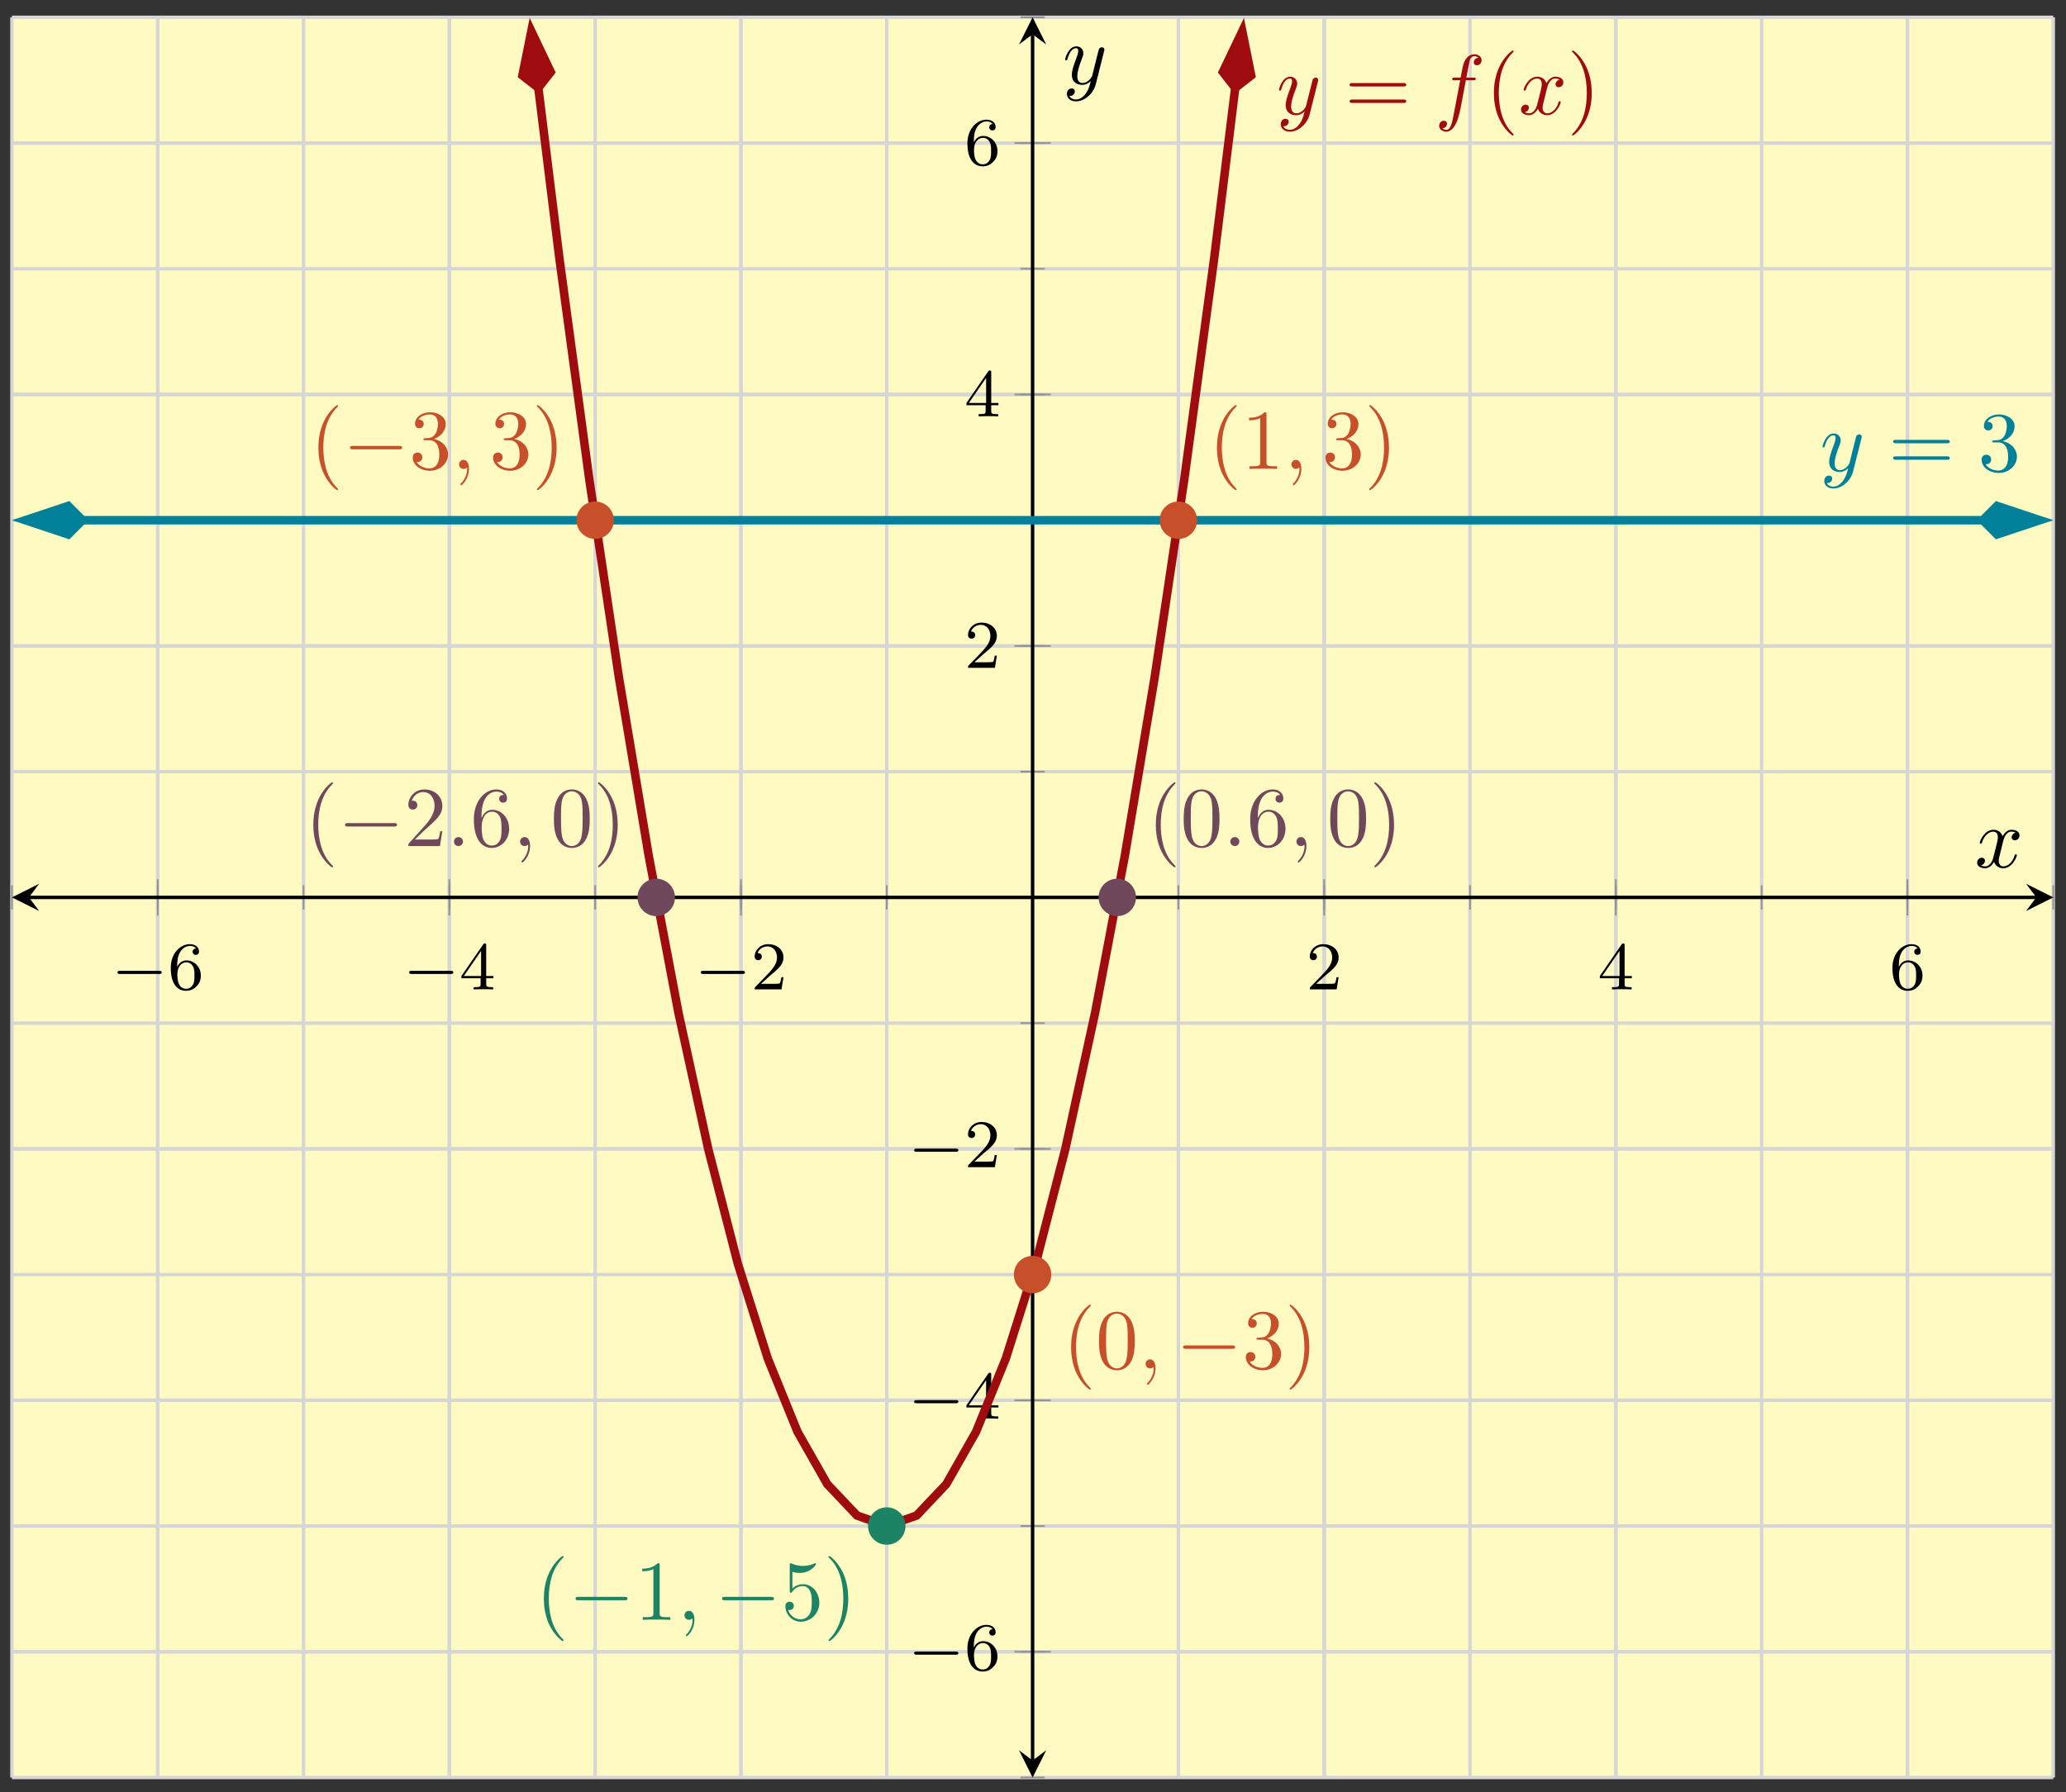 <svg xmlns="http://www.w3.org/2000/svg" xmlns:xlink="http://www.w3.org/1999/xlink" xmlns:inkscape="http://www.inkscape.org/namespaces/inkscape" version="1.1" width="242" height="210" viewBox="0 0 242 210">
<rect x="0" y="0" width="242" height="210" fill="#333333" stroke="none"/>
<defs>
<path id="font_1_1" d="M.699 .227C.715 .227 .737 .227 .737 .25 .737 .273 .715 .273 .699 .273H.126C.11 .273 .088 .273 .088 .25 .088 .227 .11 .227 .126 .227H.699Z"/>
<path id="font_2_3" d="M.138 .331C.138 .414 .145 .487 .181 .548 .211 .598 .262 .639 .325 .639 .345 .639 .391 .636 .414 .601 .369 .599 .365 .565 .365 .554 .365 .524 .388 .507 .412 .507 .43 .507 .459 .518 .459 .556 .459 .616 .414 .665 .324 .665 .185 .665 .044 .533 .044 .317 .044 .046 .17-.021 .267-.021 .315-.021 .367-.008 .412 .035 .452 .074 .486 .116 .486 .203 .486 .334 .387 .426 .276 .426 .204 .426 .161 .38 .138 .331M.267 .009C.214 .009 .181 .046 .166 .074 .143 .119 .141 .187 .141 .225 .141 .324 .195 .398 .272 .398 .322 .398 .352 .372 .371 .337 .392 .3 .392 .255 .392 .204 .392 .153 .392 .109 .372 .073 .346 .027 .311 .009 .267 .009Z"/>
<path id="font_2_2" d="M.394 .647C.394 .667 .394 .675 .373 .675 .36 .675 .359 .674 .349 .66L.03 .197V.164H.312V.081C.312 .044 .309 .033 .232 .033H.209V0C.294 .003 .296 .003 .353 .003 .41 .003 .412 .003 .497 0V.033H.474C.397 .033 .394 .044 .394 .081V.164H.5V.197H.394V.647M.319 .566V.197H.065L.319 .566Z"/>
<path id="font_2_1" d="M.282 .204C.298 .219 .34 .252 .356 .266 .418 .323 .477 .378 .477 .469 .477 .588 .377 .665 .252 .665 .132 .665 .053 .574 .053 .485 .053 .436 .092 .429 .106 .429 .127 .429 .158 .444 .158 .482 .158 .534 .108 .534 .096 .534 .125 .607 .192 .632 .241 .632 .334 .632 .382 .553 .382 .469 .382 .365 .309 .289 .191 .168L.065 .038C.053 .027 .053 .025 .053 0H.448L.477 .179H.446C.443 .159 .435 .109 .423 .09 .417 .082 .341 .082 .325 .082H.147L.282 .204Z"/>
<path id="font_3_5" d="M.486 .381C.49 .395 .49 .397 .49 .404 .49 .422 .476 .431 .461 .431 .451 .431 .435 .425 .426 .41 .424 .405 .416 .374 .412 .356 .405 .33 .398 .303 .392 .276L.347 .096C.343 .081 .3 .011 .234 .011 .183 .011 .172 .055 .172 .092 .172 .138 .189 .2 .223 .288 .239 .329 .243 .34 .243 .36 .243 .405 .211 .442 .161 .442 .066 .442 .029 .297 .029 .288 .029 .278 .039 .278 .041 .278 .051 .278 .052 .28 .057 .296 .084 .39 .124 .42 .158 .42 .166 .42 .183 .42 .183 .388 .183 .363 .173 .337 .166 .318 .126 .212 .108 .155 .108 .108 .108 .019 .171-.011 .23-.011 .269-.011 .303 .006 .331 .034 .318-.018 .306-.067 .266-.12 .24-.154 .202-.183 .156-.183 .142-.183 .097-.18 .08-.141 .096-.141 .109-.141 .123-.129 .133-.12 .143-.107 .143-.088 .143-.057 .116-.053 .106-.053 .083-.053 .05-.069 .05-.118 .05-.168 .094-.205 .156-.205 .259-.205 .362-.114 .39-.001L.486 .381Z"/>
<path id="font_4_9" d="M.687 .327C.702 .327 .721 .327 .721 .347 .721 .367 .702 .367 .688 .367H.089C.075 .367 .056 .367 .056 .347 .056 .327 .075 .327 .09 .327H.687M.688 .133C.702 .133 .721 .133 .721 .153 .721 .173 .702 .173 .687 .173H.09C.075 .173 .056 .173 .056 .153 .056 .133 .075 .133 .089 .133H.688Z"/>
<path id="font_3_3" d="M.367 .4H.453C.473 .4 .483 .4 .483 .42 .483 .431 .473 .431 .456 .431H.373L.394 .545C.398 .566 .412 .637 .418 .649 .427 .668 .444 .683 .465 .683 .469 .683 .495 .683 .514 .665 .47 .661 .46 .626 .46 .611 .46 .588 .478 .576 .497 .576 .523 .576 .552 .598 .552 .636 .552 .682 .506 .705 .465 .705 .431 .705 .368 .687 .338 .588 .332 .567 .329 .557 .305 .431H.236C.217 .431 .206 .431 .206 .412 .206 .4 .215 .4 .234 .4H.3L.225 .005C.207-.092 .19-.183 .138-.183 .134-.183 .109-.183 .09-.165 .136-.162 .145-.126 .145-.111 .145-.088 .127-.076 .108-.076 .082-.076 .053-.098 .053-.136 .053-.181 .097-.205 .138-.205 .193-.205 .233-.146 .251-.108 .283-.045 .306 .076 .307 .083L.367 .4Z"/>
<path id="font_4_1" d="M.331-.24C.331-.237 .331-.235 .314-.218 .189-.092 .157 .097 .157 .25 .157 .424 .195 .598 .318 .723 .331 .735 .331 .737 .331 .74 .331 .747 .327 .75 .321 .75 .311 .75 .221 .682 .162 .555 .111 .445 .099 .334 .099 .25 .099 .172 .11 .051 .165-.062 .225-.185 .311-.25 .321-.25 .327-.25 .331-.247 .331-.24Z"/>
<path id="font_3_4" d="M.334 .302C.34 .328 .363 .42 .433 .42 .438 .42 .462 .42 .483 .407 .455 .402 .435 .377 .435 .353 .435 .337 .446 .318 .473 .318 .495 .318 .527 .336 .527 .376 .527 .428 .468 .442 .434 .442 .376 .442 .341 .389 .329 .366 .304 .432 .25 .442 .221 .442 .117 .442 .06 .313 .06 .288 .06 .278 .07 .278 .072 .278 .08 .278 .083 .28 .085 .289 .119 .395 .185 .42 .219 .42 .238 .42 .273 .411 .273 .353 .273 .322 .256 .255 .219 .115 .203 .053 .168 .011 .124 .011 .118 .011 .095 .011 .074 .024 .099 .029 .121 .05 .121 .078 .121 .105 .099 .113 .084 .113 .054 .113 .029 .087 .029 .055 .029 .009 .079-.011 .123-.011 .189-.011 .225 .059 .228 .065 .24 .028 .276-.011 .336-.011 .439-.011 .496 .118 .496 .143 .496 .153 .487 .153 .484 .153 .475 .153 .473 .149 .471 .142 .438 .035 .37 .011 .338 .011 .299 .011 .283 .043 .283 .077 .283 .099 .289 .121 .3 .165L.334 .302Z"/>
<path id="font_4_2" d="M.289 .25C.289 .328 .278 .449 .223 .562 .163 .685 .077 .75 .067 .75 .061 .75 .057 .746 .057 .74 .057 .737 .057 .735 .076 .717 .174 .618 .231 .459 .231 .25 .231 .079 .194-.097 .07-.223 .057-.235 .057-.237 .057-.24 .057-.246 .061-.25 .067-.25 .077-.25 .167-.182 .226-.055 .277 .055 .289 .166 .289 .25Z"/>
<path id="font_4_6" d="M.29 .352C.372 .379 .43 .449 .43 .528 .43 .61 .342 .666 .246 .666 .145 .666 .069 .606 .069 .53 .069 .497 .091 .478 .12 .478 .151 .478 .171 .5 .171 .529 .171 .579 .124 .579 .109 .579 .14 .628 .206 .641 .242 .641 .283 .641 .338 .619 .338 .529 .338 .517 .336 .459 .31 .415 .28 .367 .246 .364 .221 .363 .213 .362 .189 .36 .182 .36 .174 .359 .167 .358 .167 .348 .167 .337 .174 .337 .191 .337H.235C.317 .337 .354 .269 .354 .17 .354 .034 .285 .006 .241 .006 .198 .006 .123 .022 .088 .081 .123 .076 .154 .098 .154 .136 .154 .172 .127 .192 .098 .192 .074 .192 .042 .178 .042 .134 .042 .043 .135-.022 .244-.022 .366-.022 .457 .068 .457 .17 .457 .253 .394 .331 .29 .352Z"/>
<path id="font_5_1" d="M.659 .23C.676 .23 .694 .23 .694 .25 .694 .27 .676 .27 .659 .27H.118C.101 .27 .083 .27 .083 .25 .083 .23 .101 .23 .118 .23H.659Z"/>
<path id="font_4_4" d="M.294 .64C.294 .664 .294 .666 .271 .666 .209 .602 .121 .602 .089 .602V.571C.109 .571 .168 .571 .22 .597V.079C.22 .043 .217 .031 .127 .031H.095V0C.13 .003 .217 .003 .257 .003 .297 .003 .384 .003 .419 0V.031H.387C.297 .031 .294 .042 .294 .079V.64Z"/>
<path id="font_3_2" d="M.203 .001C.203 .067 .178 .106 .139 .106 .106 .106 .086 .081 .086 .053 .086 .026 .106 0 .139 0 .151 0 .164 .004 .174 .013 .177 .015 .178 .016 .179 .016 .18 .016 .181 .015 .181 .001 .181-.073 .146-.133 .113-.166 .102-.177 .102-.179 .102-.182 .102-.189 .107-.193 .112-.193 .123-.193 .203-.116 .203 .001Z"/>
<path id="font_4_7" d="M.449 .2C.449 .319 .367 .419 .259 .419 .211 .419 .168 .403 .132 .368V.564C.152 .558 .185 .551 .217 .551 .34 .551 .41 .642 .41 .655 .41 .661 .407 .666 .4 .666 .399 .666 .397 .666 .392 .663 .372 .654 .323 .634 .256 .634 .216 .634 .17 .641 .123 .662 .115 .665 .113 .665 .111 .665 .101 .665 .101 .657 .101 .641V.344C.101 .326 .101 .318 .115 .318 .122 .318 .124 .321 .128 .327 .139 .343 .176 .397 .257 .397 .309 .397 .334 .351 .342 .333 .358 .296 .36 .257 .36 .207 .36 .172 .36 .112 .336 .07 .312 .031 .275 .006 .229 .006 .156 .006 .099 .058 .082 .117 .085 .116 .088 .115 .099 .115 .132 .115 .149 .14 .149 .164 .149 .188 .132 .213 .099 .213 .085 .213 .05 .206 .05 .16 .05 .074 .119-.022 .231-.022 .347-.022 .449 .073 .449 .2Z"/>
<path id="font_4_3" d="M.46 .32C.46 .4 .455 .48 .42 .554 .374 .65 .292 .666 .25 .666 .19 .666 .117 .64 .076 .547 .044 .478 .039 .4 .039 .32 .039 .245 .043 .155 .084 .079 .127-.002 .2-.022 .249-.022 .303-.022 .379-.001 .423 .094 .455 .163 .46 .241 .46 .32M.249-0C.21-0 .151 .025 .133 .121 .122 .181 .122 .273 .122 .332 .122 .396 .122 .462 .13 .516 .149 .635 .224 .644 .249 .644 .282 .644 .348 .626 .367 .527 .377 .471 .377 .395 .377 .332 .377 .257 .377 .189 .366 .125 .351 .03 .294-0 .249-0Z"/>
<path id="font_4_5" d="M.127 .077 .233 .18C.389 .318 .449 .372 .449 .472 .449 .586 .359 .666 .237 .666 .124 .666 .05 .574 .05 .485 .05 .429 .1 .429 .103 .429 .12 .429 .155 .441 .155 .482 .155 .508 .137 .534 .102 .534 .094 .534 .092 .534 .089 .533 .112 .598 .166 .635 .224 .635 .315 .635 .358 .554 .358 .472 .358 .392 .308 .313 .253 .251L.061 .037C.05 .026 .05 .024 .05 0H.421L.449 .174H.424C.419 .144 .412 .1 .402 .085 .395 .077 .329 .077 .307 .077H.127Z"/>
<path id="font_3_1" d="M.192 .053C.192 .082 .168 .106 .139 .106 .11 .106 .086 .082 .086 .053 .086 .024 .11 0 .139 0 .168 0 .192 .024 .192 .053Z"/>
<path id="font_4_8" d="M.132 .328V.352C.132 .605 .256 .641 .307 .641 .331 .641 .373 .635 .395 .601 .38 .601 .34 .601 .34 .556 .34 .525 .364 .51 .386 .51 .402 .51 .432 .519 .432 .558 .432 .618 .388 .666 .305 .666 .177 .666 .042 .537 .042 .316 .042 .049 .158-.022 .251-.022 .362-.022 .457 .072 .457 .204 .457 .331 .368 .427 .257 .427 .189 .427 .152 .376 .132 .328M.251 .006C.188 .006 .158 .066 .152 .081 .134 .128 .134 .208 .134 .226 .134 .304 .166 .404 .256 .404 .272 .404 .318 .404 .349 .342 .367 .305 .367 .254 .367 .205 .367 .157 .367 .107 .35 .071 .32 .011 .274 .006 .251 .006Z"/>
</defs>
<path transform="matrix(1,0,0,-1,1.396,208.258)" d="M0 0H239.112V206.23H0Z" fill="#fffac2"/>
<path transform="matrix(1,0,0,-1,1.396,208.258)" stroke-width=".399" stroke-linecap="butt" stroke-miterlimit="10" stroke-linejoin="miter" fill="none" stroke="#d5d6d5" d="M0 0V206.23M17.079 0V206.23M34.159 0V206.23M51.238 0V206.23M68.318 0V206.23M85.397 0V206.23M102.477 0V206.23M119.556 0V206.23M136.635 0V206.23M153.715 0V206.23M170.794 0V206.23M187.874 0V206.23M204.953 0V206.23M222.032 0V206.23M239.112 0V206.23"/>
<path transform="matrix(1,0,0,-1,1.396,208.258)" stroke-width=".399" stroke-linecap="butt" stroke-miterlimit="10" stroke-linejoin="miter" fill="none" stroke="#d5d6d5" d="M17.079 0V206.23M51.238 0V206.23M85.397 0V206.23M153.715 0V206.23M187.874 0V206.23M222.032 0V206.23"/>
<path transform="matrix(1,0,0,-1,1.396,208.258)" stroke-width=".399" stroke-linecap="butt" stroke-miterlimit="10" stroke-linejoin="miter" fill="none" stroke="#d5d6d5" d="M0 0H239.112M0 14.731H239.112M0 29.461H239.112M0 44.192H239.112M0 58.923H239.112M0 73.654H239.112M0 88.384H239.112M0 103.115H239.112M0 117.846H239.112M0 132.576H239.112M0 147.307H239.112M0 162.038H239.112M0 176.769H239.112M0 191.499H239.112M0 206.23H239.112"/>
<path transform="matrix(1,0,0,-1,1.396,208.258)" stroke-width=".399" stroke-linecap="butt" stroke-miterlimit="10" stroke-linejoin="miter" fill="none" stroke="#d5d6d5" d="M0 14.731H239.112M0 44.192H239.112M0 73.654H239.112M0 132.576H239.112M0 162.038H239.112M0 191.499H239.112"/>
<path transform="matrix(1,0,0,-1,1.396,208.258)" stroke-width=".199" stroke-linecap="butt" stroke-miterlimit="10" stroke-linejoin="miter" fill="none" stroke="#929292" d="M0 101.698V104.532M17.079 101.698V104.532M34.159 101.698V104.532M51.238 101.698V104.532M68.318 101.698V104.532M85.397 101.698V104.532M102.477 101.698V104.532M119.556 101.698V104.532M136.635 101.698V104.532M153.715 101.698V104.532M170.794 101.698V104.532M187.874 101.698V104.532M204.953 101.698V104.532M222.032 101.698V104.532M239.112 101.698V104.532"/>
<path transform="matrix(1,0,0,-1,1.396,208.258)" stroke-width=".199" stroke-linecap="butt" stroke-miterlimit="10" stroke-linejoin="miter" fill="none" stroke="#929292" d="M17.079 100.989V105.241M51.238 100.989V105.241M85.397 100.989V105.241M153.715 100.989V105.241M187.874 100.989V105.241M222.032 100.989V105.241"/>
<path transform="matrix(1,0,0,-1,1.396,208.258)" stroke-width=".199" stroke-linecap="butt" stroke-miterlimit="10" stroke-linejoin="miter" fill="none" stroke="#929292" d="M118.138 0H120.973M118.138 14.731H120.973M118.138 29.461H120.973M118.138 44.192H120.973M118.138 58.923H120.973M118.138 73.654H120.973M118.138 88.384H120.973M118.138 103.115H120.973M118.138 117.846H120.973M118.138 132.576H120.973M118.138 147.307H120.973M118.138 162.038H120.973M118.138 176.769H120.973M118.138 191.499H120.973M118.138 206.23H120.973"/>
<path transform="matrix(1,0,0,-1,1.396,208.258)" stroke-width=".199" stroke-linecap="butt" stroke-miterlimit="10" stroke-linejoin="miter" fill="none" stroke="#929292" d="M117.43 14.731H121.682M117.43 44.192H121.682M117.43 73.654H121.682M117.43 132.576H121.682M117.43 162.038H121.682M117.43 191.499H121.682"/>
<path transform="matrix(1,0,0,-1,1.396,208.258)" stroke-width=".399" stroke-linecap="butt" stroke-miterlimit="10" stroke-linejoin="miter" fill="none" stroke="#000000" d="M1.993 103.115H237.119"/>
<path transform="matrix(-1,-0,0,1,3.388,105.141)" d="M1.993 0-1.196 1.594 0 0-1.196-1.594"/>
<path transform="matrix(1,0,0,-1,238.522,105.141)" d="M1.993 0-1.196 1.594 0 0-1.196-1.594"/>
<path transform="matrix(1,0,0,-1,1.396,208.258)" stroke-width=".399" stroke-linecap="butt" stroke-miterlimit="10" stroke-linejoin="miter" fill="none" stroke="#000000" d="M119.556 1.993V204.238"/>
<path transform="matrix(0,1,1,0,120.955,206.265)" d="M1.993 0-1.196 1.594 0 0-1.196-1.594"/>
<path transform="matrix(0,-1,-1,-0,120.955,4.016)" d="M1.993 0-1.196 1.594 0 0-1.196-1.594"/>
<use data-text="&#x2212;" xlink:href="#font_1_1" transform="matrix(7.97,0,0,-7.97,13.065,115.923)"/>
<use data-text="6" xlink:href="#font_2_3" transform="matrix(7.97,0,0,-7.97,19.651,115.923)"/>
<use data-text="&#x2212;" xlink:href="#font_1_1" transform="matrix(7.97,0,0,-7.97,47.225,115.923)"/>
<use data-text="4" xlink:href="#font_2_2" transform="matrix(7.97,0,0,-7.97,53.811,115.923)"/>
<use data-text="&#x2212;" xlink:href="#font_1_1" transform="matrix(7.97,0,0,-7.97,81.385,115.923)"/>
<use data-text="2" xlink:href="#font_2_1" transform="matrix(7.97,0,0,-7.97,87.971,115.923)"/>
<use data-text="2" xlink:href="#font_2_1" transform="matrix(7.97,0,0,-7.97,152.998,115.923)"/>
<use data-text="4" xlink:href="#font_2_2" transform="matrix(7.97,0,0,-7.97,187.158,115.923)"/>
<use data-text="6" xlink:href="#font_2_3" transform="matrix(7.97,0,0,-7.97,221.317,115.923)"/>
<use data-text="&#x2212;" xlink:href="#font_1_1" transform="matrix(7.97,0,0,-7.97,106.379,195.68)"/>
<use data-text="6" xlink:href="#font_2_3" transform="matrix(7.97,0,0,-7.97,112.965,195.68)"/>
<use data-text="&#x2212;" xlink:href="#font_1_1" transform="matrix(7.97,0,0,-7.97,106.379,166.218)"/>
<use data-text="4" xlink:href="#font_2_2" transform="matrix(7.97,0,0,-7.97,112.965,166.218)"/>
<use data-text="&#x2212;" xlink:href="#font_1_1" transform="matrix(7.97,0,0,-7.97,106.379,136.755)"/>
<use data-text="2" xlink:href="#font_2_1" transform="matrix(7.97,0,0,-7.97,112.965,136.755)"/>
<use data-text="2" xlink:href="#font_2_1" transform="matrix(7.97,0,0,-7.97,112.966,78.247)"/>
<use data-text="4" xlink:href="#font_2_2" transform="matrix(7.97,0,0,-7.97,112.966,48.785)"/>
<use data-text="6" xlink:href="#font_2_3" transform="matrix(7.97,0,0,-7.97,112.966,19.323)"/>
<path transform="matrix(1,0,0,-1,1.396,208.258)" stroke-width=".996" stroke-linecap="butt" stroke-miterlimit="10" stroke-linejoin="miter" fill="none" stroke="#9e0c0f" d="M61.662 197.96 64.135 177.937 67.62 152.168 71.106 128.854 74.591 107.994 78.077 89.588 81.563 73.636 85.048 60.138 88.534 49.095 92.02 40.505 95.505 34.37 98.991 30.689 102.476 29.461 105.962 30.688 109.448 34.37 112.933 40.505 116.419 49.094 119.905 60.138 123.39 73.635 126.876 89.587 130.361 107.993 133.847 128.853 137.333 152.167 140.818 177.936 143.291 197.958"/>
<path transform="matrix(-.123,-.992,-.992,.123,63.145,10.993)" d="M7.391 0 2.376 1.672 .704 0 2.376-1.672Z" fill="#9e0c0f"/>
<path transform="matrix(-.123,-.992,-.992,.123,63.145,10.993)" stroke-width=".996" stroke-linecap="butt" stroke-miterlimit="10" stroke-linejoin="miter" fill="none" stroke="#9e0c0f" d="M7.391 0 2.376 1.672 .704 0 2.376-1.672Z"/>
<path transform="matrix(.123,-.992,-.992,-.123,144.605,10.995)" d="M7.391 0 2.376 1.672 .704 0 2.376-1.672Z" fill="#9e0c0f"/>
<path transform="matrix(.123,-.992,-.992,-.123,144.605,10.995)" stroke-width=".996" stroke-linecap="butt" stroke-miterlimit="10" stroke-linejoin="miter" fill="none" stroke="#9e0c0f" d="M7.391 0 2.376 1.672 .704 0 2.376-1.672Z"/>
<use data-text="y" xlink:href="#font_3_5" transform="matrix(9.963,0,0,-9.963,149.523,13.387)" fill="#9e0c0f"/>
<use data-text="=" xlink:href="#font_4_9" transform="matrix(9.963,0,0,-9.963,157.532,13.387)" fill="#9e0c0f"/>
<use data-text="f" xlink:href="#font_3_3" transform="matrix(9.963,0,0,-9.963,168.049,13.387)" fill="#9e0c0f"/>
<use data-text="(" xlink:href="#font_4_1" transform="matrix(9.963,0,0,-9.963,173.999,13.387)" fill="#9e0c0f"/>
<use data-text="x" xlink:href="#font_3_4" transform="matrix(9.963,0,0,-9.963,177.874,13.387)" fill="#9e0c0f"/>
<use data-text=")" xlink:href="#font_4_2" transform="matrix(9.963,0,0,-9.963,183.568,13.387)" fill="#9e0c0f"/>
<path transform="matrix(1,0,0,-1,1.396,208.258)" stroke-width=".996" stroke-linecap="butt" stroke-miterlimit="10" stroke-linejoin="miter" fill="none" stroke="#008099" d="M8.262 147.307H9.963 19.926 29.889 39.852 49.815 59.778 69.741 79.703 89.666 99.629 109.592 119.555 129.518 139.481 149.444 159.407 169.37 179.333 189.296 199.259 209.222 219.185 229.148 230.848"/>
<path transform="matrix(-1,-0,0,1,10.362,60.948)" d="M7.391 0 2.376 1.672 .704 0 2.376-1.672Z" fill="#008099"/>
<path transform="matrix(-1,-0,0,1,10.362,60.948)" stroke-width=".996" stroke-linecap="butt" stroke-miterlimit="10" stroke-linejoin="miter" fill="none" stroke="#008099" d="M7.391 0 2.376 1.672 .704 0 2.376-1.672Z"/>
<path transform="matrix(1,0,0,-1,231.546,60.948)" d="M7.391 0 2.376 1.672 .704 0 2.376-1.672Z" fill="#008099"/>
<path transform="matrix(1,0,0,-1,231.546,60.948)" stroke-width=".996" stroke-linecap="butt" stroke-miterlimit="10" stroke-linejoin="miter" fill="none" stroke="#008099" d="M7.391 0 2.376 1.672 .704 0 2.376-1.672Z"/>
<use data-text="y" xlink:href="#font_3_5" transform="matrix(9.963,0,0,-9.963,213.187,55.192)" fill="#008099"/>
<use data-text="=" xlink:href="#font_4_9" transform="matrix(9.963,0,0,-9.963,221.196,55.192)" fill="#008099"/>
<use data-text="3" xlink:href="#font_4_6" transform="matrix(9.963,0,0,-9.963,231.697,55.192)" fill="#008099"/>
<path transform="matrix(1,0,0,-1,1.396,208.258)" stroke-width=".399" stroke-linecap="butt" stroke-miterlimit="10" stroke-linejoin="miter" fill="none" stroke="#1c8464" d=""/>
<use data-text="(" xlink:href="#font_4_1" transform="matrix(9.963,0,0,-9.963,62.717,189.787)" fill="#1c8464"/>
<use data-text="&#x2212;" xlink:href="#font_5_1" transform="matrix(9.963,0,0,-9.963,66.591,189.787)" fill="#1c8464"/>
<use data-text="1" xlink:href="#font_4_4" transform="matrix(9.963,0,0,-9.963,74.341,189.787)" fill="#1c8464"/>
<use data-text="," xlink:href="#font_3_2" transform="matrix(9.963,0,0,-9.963,79.322,189.787)" fill="#1c8464"/>
<use data-text="&#x2212;" xlink:href="#font_5_1" transform="matrix(9.963,0,0,-9.963,83.75,189.787)" fill="#1c8464"/>
<use data-text="5" xlink:href="#font_4_7" transform="matrix(9.963,0,0,-9.963,91.499,189.787)" fill="#1c8464"/>
<use data-text=")" xlink:href="#font_4_2" transform="matrix(9.963,0,0,-9.963,96.481,189.787)" fill="#1c8464"/>
<path transform="matrix(1,0,0,-1,1.396,208.258)" stroke-width=".399" stroke-linecap="butt" stroke-miterlimit="10" stroke-linejoin="miter" fill="none" stroke="#c7502a" d=""/>
<use data-text="(" xlink:href="#font_4_1" transform="matrix(9.963,0,0,-9.963,141.555,54.937)" fill="#c7502a"/>
<use data-text="1" xlink:href="#font_4_4" transform="matrix(9.963,0,0,-9.963,145.42,54.937)" fill="#c7502a"/>
<use data-text="," xlink:href="#font_3_2" transform="matrix(9.963,0,0,-9.963,150.411,54.937)" fill="#c7502a"/>
<use data-text="3" xlink:href="#font_4_6" transform="matrix(9.963,0,0,-9.963,154.838,54.937)" fill="#c7502a"/>
<use data-text=")" xlink:href="#font_4_2" transform="matrix(9.963,0,0,-9.963,159.82,54.937)" fill="#c7502a"/>
<path transform="matrix(1,0,0,-1,1.396,208.258)" stroke-width=".399" stroke-linecap="butt" stroke-miterlimit="10" stroke-linejoin="miter" fill="none" stroke="#c7502a" d=""/>
<use data-text="(" xlink:href="#font_4_1" transform="matrix(9.963,0,0,-9.963,124.475,160.326)" fill="#c7502a"/>
<use data-text="0" xlink:href="#font_4_3" transform="matrix(9.963,0,0,-9.963,128.341,160.326)" fill="#c7502a"/>
<use data-text="," xlink:href="#font_3_2" transform="matrix(9.963,0,0,-9.963,133.331,160.326)" fill="#c7502a"/>
<use data-text="&#x2212;" xlink:href="#font_5_1" transform="matrix(9.963,0,0,-9.963,137.759,160.326)" fill="#c7502a"/>
<use data-text="3" xlink:href="#font_4_6" transform="matrix(9.963,0,0,-9.963,145.508,160.326)" fill="#c7502a"/>
<use data-text=")" xlink:href="#font_4_2" transform="matrix(9.963,0,0,-9.963,150.489,160.326)" fill="#c7502a"/>
<path transform="matrix(1,0,0,-1,1.396,208.258)" stroke-width=".399" stroke-linecap="butt" stroke-miterlimit="10" stroke-linejoin="miter" fill="none" stroke="#c7502a" d=""/>
<use data-text="(" xlink:href="#font_4_1" transform="matrix(9.963,0,0,-9.963,36.307,54.937)" fill="#c7502a"/>
<use data-text="&#x2212;" xlink:href="#font_5_1" transform="matrix(9.963,0,0,-9.963,40.181,54.937)" fill="#c7502a"/>
<use data-text="3" xlink:href="#font_4_6" transform="matrix(9.963,0,0,-9.963,47.93,54.937)" fill="#c7502a"/>
<use data-text="," xlink:href="#font_3_2" transform="matrix(9.963,0,0,-9.963,52.911,54.937)" fill="#c7502a"/>
<use data-text="3" xlink:href="#font_4_6" transform="matrix(9.963,0,0,-9.963,57.339,54.937)" fill="#c7502a"/>
<use data-text=")" xlink:href="#font_4_2" transform="matrix(9.963,0,0,-9.963,62.321,54.937)" fill="#c7502a"/>
<path transform="matrix(1,0,0,-1,1.396,208.258)" stroke-width=".399" stroke-linecap="butt" stroke-miterlimit="10" stroke-linejoin="miter" fill="none" stroke="#70485b" d=""/>
<use data-text="(" xlink:href="#font_4_1" transform="matrix(9.963,0,0,-9.963,35.714,99.13)" fill="#70485b"/>
<use data-text="&#x2212;" xlink:href="#font_5_1" transform="matrix(9.963,0,0,-9.963,39.588,99.13)" fill="#70485b"/>
<use data-text="2" xlink:href="#font_4_5" transform="matrix(9.963,0,0,-9.963,47.337,99.13)" fill="#70485b"/>
<use data-text="." xlink:href="#font_3_1" transform="matrix(9.963,0,0,-9.963,52.318,99.13)" fill="#70485b"/>
<use data-text="6" xlink:href="#font_4_8" transform="matrix(9.963,0,0,-9.963,55.086,99.13)" fill="#70485b"/>
<use data-text="," xlink:href="#font_3_2" transform="matrix(9.963,0,0,-9.963,60.067,99.13)" fill="#70485b"/>
<use data-text="0" xlink:href="#font_4_3" transform="matrix(9.963,0,0,-9.963,64.495,99.13)" fill="#70485b"/>
<use data-text=")" xlink:href="#font_4_2" transform="matrix(9.963,0,0,-9.963,69.477,99.13)" fill="#70485b"/>
<path transform="matrix(1,0,0,-1,1.396,208.258)" stroke-width=".399" stroke-linecap="butt" stroke-miterlimit="10" stroke-linejoin="miter" fill="none" stroke="#70485b" d=""/>
<use data-text="(" xlink:href="#font_4_1" transform="matrix(9.963,0,0,-9.963,134.399,99.13)" fill="#70485b"/>
<use data-text="0" xlink:href="#font_4_3" transform="matrix(9.963,0,0,-9.963,138.264,99.13)" fill="#70485b"/>
<use data-text="." xlink:href="#font_3_1" transform="matrix(9.963,0,0,-9.963,143.255,99.13)" fill="#70485b"/>
<use data-text="6" xlink:href="#font_4_8" transform="matrix(9.963,0,0,-9.963,146.022,99.13)" fill="#70485b"/>
<use data-text="," xlink:href="#font_3_2" transform="matrix(9.963,0,0,-9.963,151.003,99.13)" fill="#70485b"/>
<use data-text="0" xlink:href="#font_4_3" transform="matrix(9.963,0,0,-9.963,155.431,99.13)" fill="#70485b"/>
<use data-text=")" xlink:href="#font_4_2" transform="matrix(9.963,0,0,-9.963,160.413,99.13)" fill="#70485b"/>
<path transform="matrix(1,0,0,-1,1.396,208.258)" d="M104.469 29.461C104.469 30.562 103.577 31.454 102.477 31.454 101.376 31.454 100.484 30.562 100.484 29.461 100.484 28.361 101.376 27.469 102.477 27.469 103.577 27.469 104.469 28.361 104.469 29.461ZM102.477 29.461" fill="#1c8464"/>
<path transform="matrix(1,0,0,-1,1.396,208.258)" stroke-width=".399" stroke-linecap="butt" stroke-miterlimit="10" stroke-linejoin="miter" fill="none" stroke="#1c8464" d="M104.469 29.461C104.469 30.562 103.577 31.454 102.477 31.454 101.376 31.454 100.484 30.562 100.484 29.461 100.484 28.361 101.376 27.469 102.477 27.469 103.577 27.469 104.469 28.361 104.469 29.461ZM102.477 29.461"/>
<path transform="matrix(1,0,0,-1,1.396,208.258)" stroke-width=".399" stroke-linecap="butt" stroke-miterlimit="10" stroke-linejoin="miter" fill="none" stroke="#1c8464" d=""/>
<path transform="matrix(1,0,0,-1,1.396,208.258)" d="M138.628 147.307C138.628 148.408 137.736 149.3 136.635 149.3 135.535 149.3 134.643 148.408 134.643 147.307 134.643 146.207 135.535 145.315 136.635 145.315 137.736 145.315 138.628 146.207 138.628 147.307ZM136.635 147.307" fill="#c7502a"/>
<path transform="matrix(1,0,0,-1,1.396,208.258)" stroke-width=".399" stroke-linecap="butt" stroke-miterlimit="10" stroke-linejoin="miter" fill="none" stroke="#c7502a" d="M138.628 147.307C138.628 148.408 137.736 149.3 136.635 149.3 135.535 149.3 134.643 148.408 134.643 147.307 134.643 146.207 135.535 145.315 136.635 145.315 137.736 145.315 138.628 146.207 138.628 147.307ZM136.635 147.307"/>
<path transform="matrix(1,0,0,-1,1.396,208.258)" stroke-width=".399" stroke-linecap="butt" stroke-miterlimit="10" stroke-linejoin="miter" fill="none" stroke="#c7502a" d=""/>
<path transform="matrix(1,0,0,-1,1.396,208.258)" d="M121.549 58.923C121.549 60.023 120.656 60.915 119.556 60.915 118.455 60.915 117.563 60.023 117.563 58.923 117.563 57.822 118.455 56.93 119.556 56.93 120.656 56.93 121.549 57.822 121.549 58.923ZM119.556 58.923" fill="#c7502a"/>
<path transform="matrix(1,0,0,-1,1.396,208.258)" stroke-width=".399" stroke-linecap="butt" stroke-miterlimit="10" stroke-linejoin="miter" fill="none" stroke="#c7502a" d="M121.549 58.923C121.549 60.023 120.656 60.915 119.556 60.915 118.455 60.915 117.563 60.023 117.563 58.923 117.563 57.822 118.455 56.93 119.556 56.93 120.656 56.93 121.549 57.822 121.549 58.923ZM119.556 58.923"/>
<path transform="matrix(1,0,0,-1,1.396,208.258)" stroke-width=".399" stroke-linecap="butt" stroke-miterlimit="10" stroke-linejoin="miter" fill="none" stroke="#c7502a" d=""/>
<path transform="matrix(1,0,0,-1,1.396,208.258)" d="M70.31 147.307C70.31 148.408 69.418 149.3 68.318 149.3 67.217 149.3 66.325 148.408 66.325 147.307 66.325 146.207 67.217 145.315 68.318 145.315 69.418 145.315 70.31 146.207 70.31 147.307ZM68.318 147.307" fill="#c7502a"/>
<path transform="matrix(1,0,0,-1,1.396,208.258)" stroke-width=".399" stroke-linecap="butt" stroke-miterlimit="10" stroke-linejoin="miter" fill="none" stroke="#c7502a" d="M70.31 147.307C70.31 148.408 69.418 149.3 68.318 149.3 67.217 149.3 66.325 148.408 66.325 147.307 66.325 146.207 67.217 145.315 68.318 145.315 69.418 145.315 70.31 146.207 70.31 147.307ZM68.318 147.307"/>
<path transform="matrix(1,0,0,-1,1.396,208.258)" stroke-width=".399" stroke-linecap="butt" stroke-miterlimit="10" stroke-linejoin="miter" fill="none" stroke="#c7502a" d=""/>
<path transform="matrix(1,0,0,-1,1.396,208.258)" d="M77.466 103.115C77.466 104.215 76.574 105.108 75.474 105.108 74.373 105.108 73.481 104.215 73.481 103.115 73.481 102.015 74.373 101.122 75.474 101.122 76.574 101.122 77.466 102.015 77.466 103.115ZM75.474 103.115" fill="#70485b"/>
<path transform="matrix(1,0,0,-1,1.396,208.258)" stroke-width=".399" stroke-linecap="butt" stroke-miterlimit="10" stroke-linejoin="miter" fill="none" stroke="#70485b" d="M77.466 103.115C77.466 104.215 76.574 105.108 75.474 105.108 74.373 105.108 73.481 104.215 73.481 103.115 73.481 102.015 74.373 101.122 75.474 101.122 76.574 101.122 77.466 102.015 77.466 103.115ZM75.474 103.115"/>
<path transform="matrix(1,0,0,-1,1.396,208.258)" stroke-width=".399" stroke-linecap="butt" stroke-miterlimit="10" stroke-linejoin="miter" fill="none" stroke="#70485b" d=""/>
<path transform="matrix(1,0,0,-1,1.396,208.258)" d="M131.472 103.115C131.472 104.215 130.58 105.108 129.479 105.108 128.379 105.108 127.487 104.215 127.487 103.115 127.487 102.015 128.379 101.122 129.479 101.122 130.58 101.122 131.472 102.015 131.472 103.115ZM129.479 103.115" fill="#70485b"/>
<path transform="matrix(1,0,0,-1,1.396,208.258)" stroke-width=".399" stroke-linecap="butt" stroke-miterlimit="10" stroke-linejoin="miter" fill="none" stroke="#70485b" d="M131.472 103.115C131.472 104.215 130.58 105.108 129.479 105.108 128.379 105.108 127.487 104.215 127.487 103.115 127.487 102.015 128.379 101.122 129.479 101.122 130.58 101.122 131.472 102.015 131.472 103.115ZM129.479 103.115"/>
<path transform="matrix(1,0,0,-1,1.396,208.258)" stroke-width=".399" stroke-linecap="butt" stroke-miterlimit="10" stroke-linejoin="miter" fill="none" stroke="#70485b" d=""/>
<use data-text="x" xlink:href="#font_3_4" transform="matrix(9.963,0,0,-9.963,231.3,101.621)"/>
<use data-text="y" xlink:href="#font_3_5" transform="matrix(9.963,0,0,-9.963,124.475,9.833)"/>
</svg>
